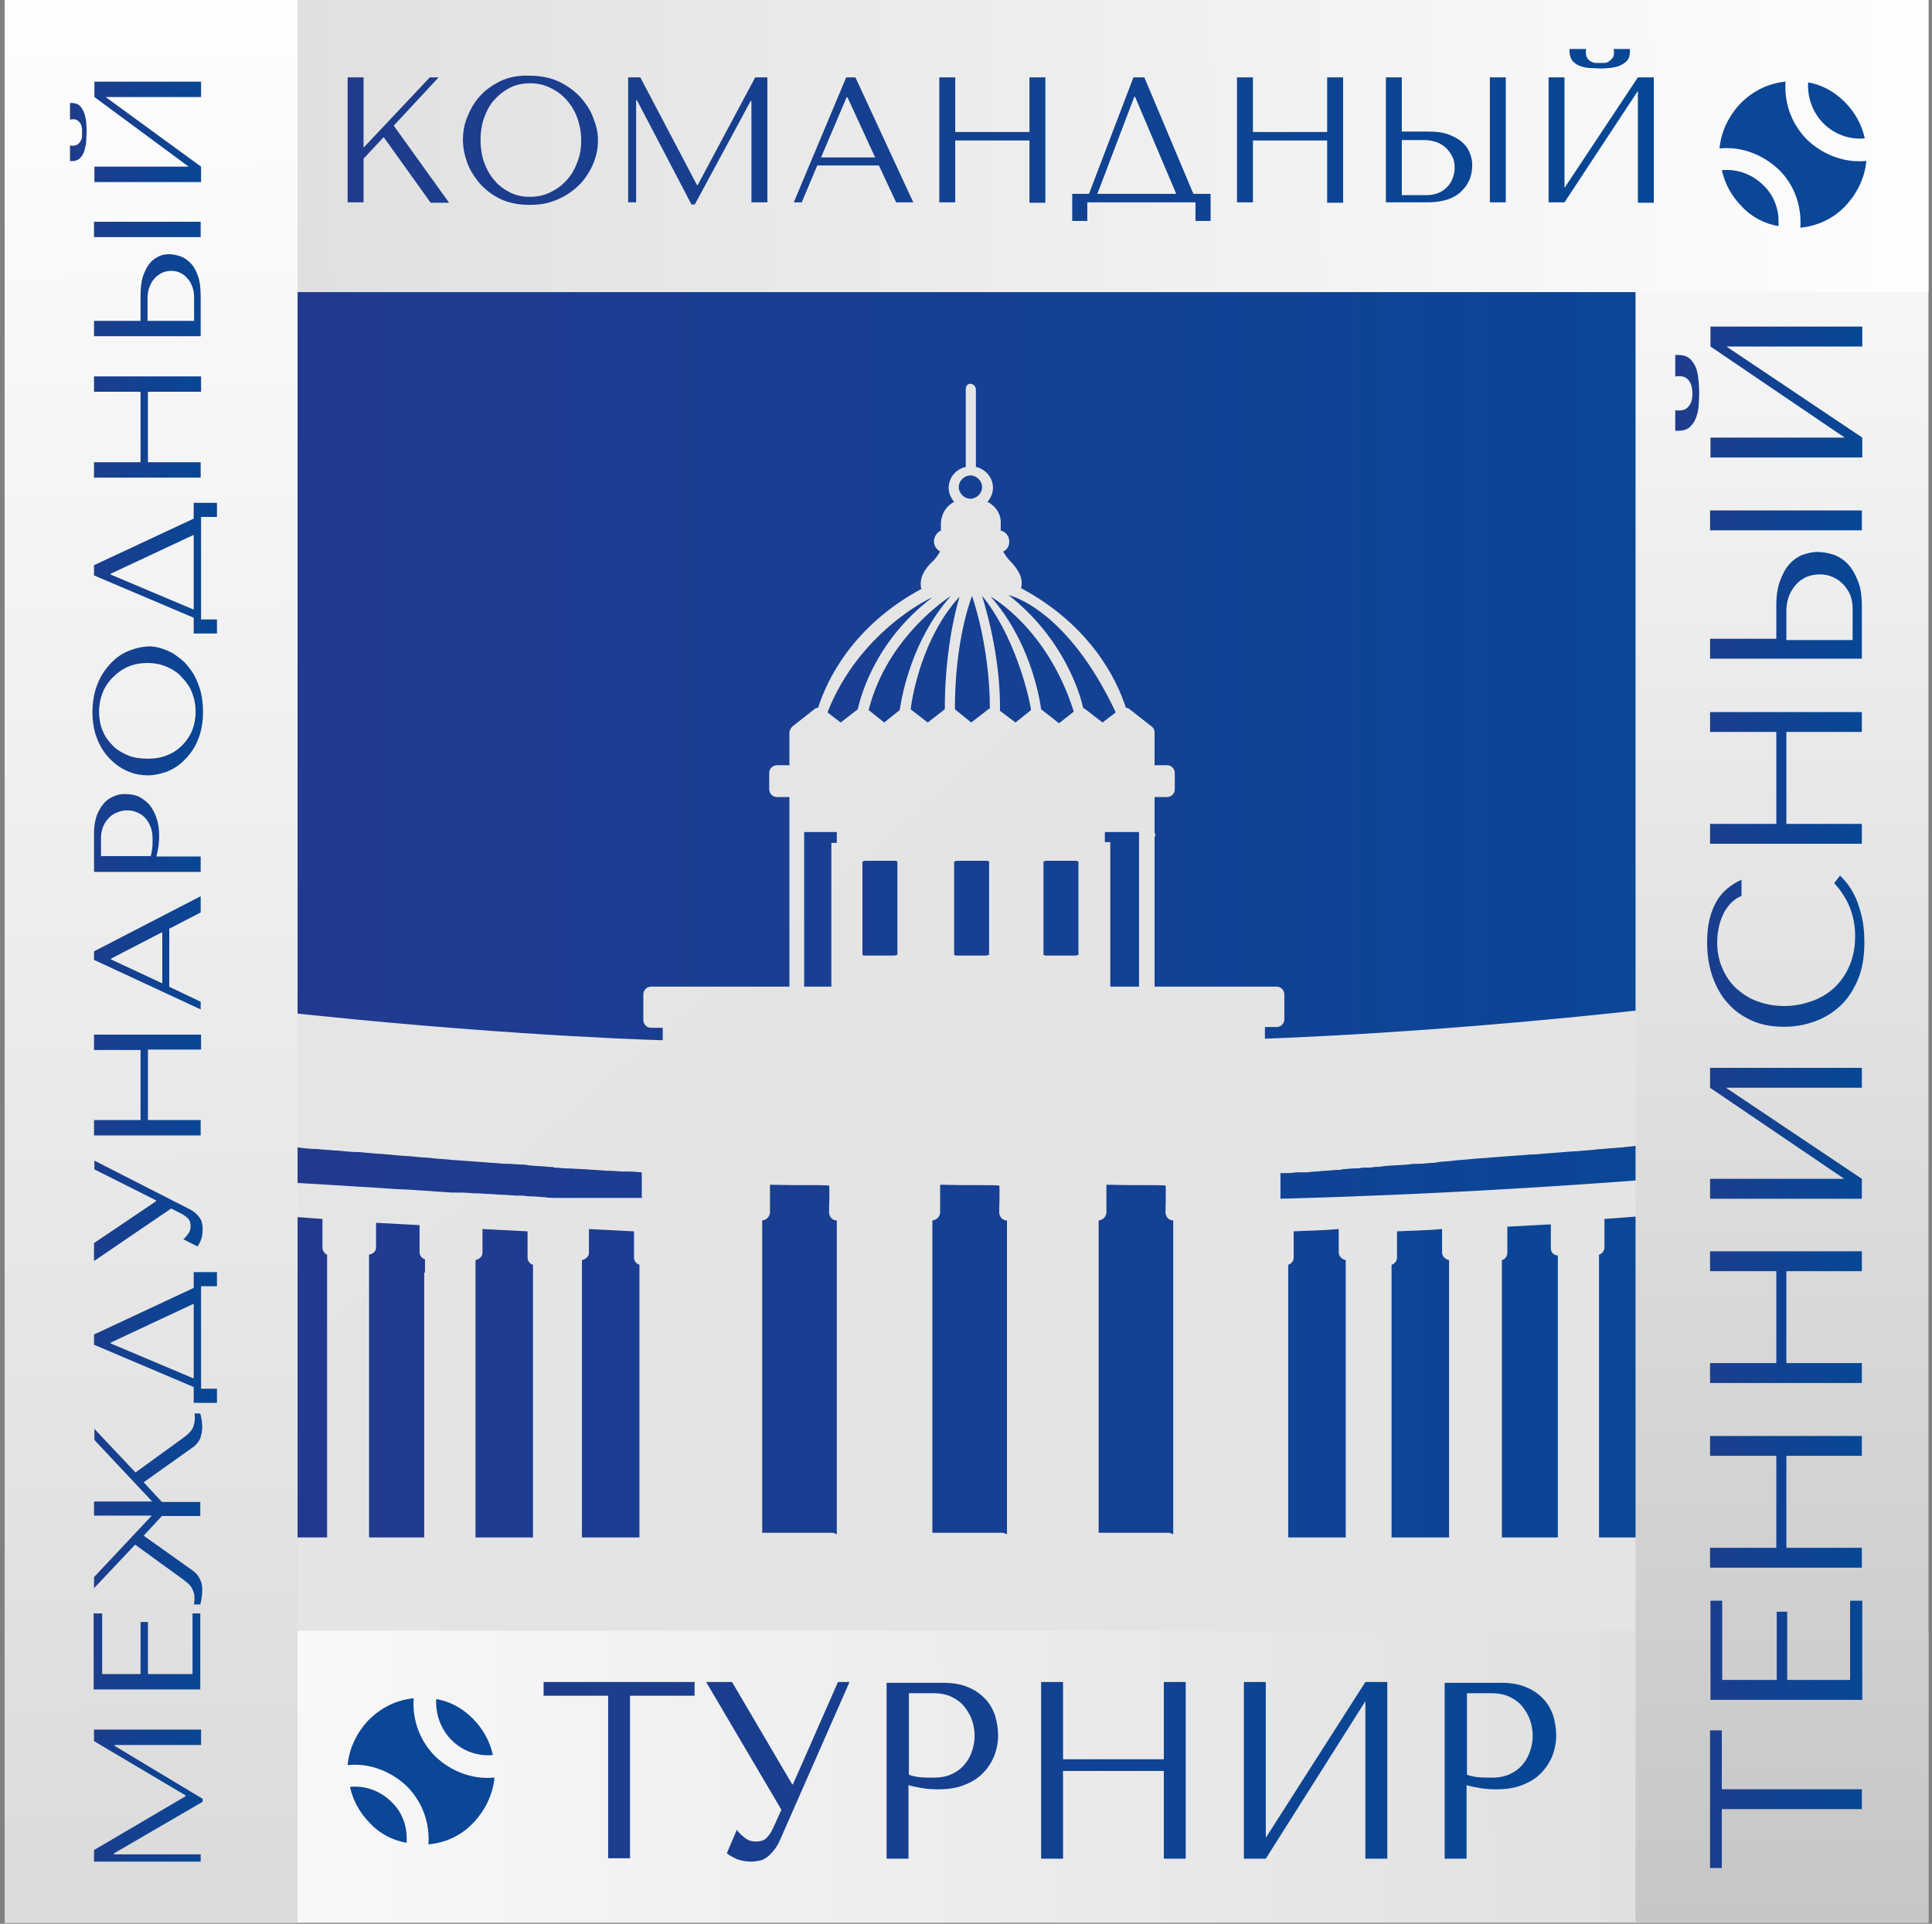 <?xml version="1.0" encoding="UTF-8"?> <svg xmlns="http://www.w3.org/2000/svg" width="244" height="243" viewBox="0 0 244 243" fill="none"><rect x="0" y="0" width="244" height="243" fill="#808080" stroke="none"/> <path d="M206.656 36.896H37.581V205.971H206.656V36.896Z" fill="url(#paint0_linear_521_994)"></path> <path d="M226.478 147.389C193.704 150.627 165.541 151.314 161.714 151.412V148.174C161.812 148.174 162.008 148.174 162.204 148.174C162.303 148.174 162.401 148.174 162.499 148.174C162.793 148.174 163.186 148.174 163.676 148.076C163.971 148.076 164.167 148.076 164.461 148.076C164.56 148.076 164.756 148.076 164.952 148.076C165.345 148.076 165.737 147.977 166.13 147.977C166.522 147.977 167.013 147.879 167.405 147.879C167.896 147.879 168.288 147.781 168.779 147.781C169.073 147.781 169.368 147.781 169.564 147.683C170.055 147.683 170.447 147.585 170.938 147.585C171.036 147.585 171.036 147.585 171.134 147.585C171.429 147.585 171.723 147.585 172.017 147.487C172.312 147.487 172.606 147.487 172.9 147.487C173.195 147.487 173.489 147.389 173.784 147.389C174.078 147.389 174.372 147.389 174.765 147.291C175.746 147.192 176.727 147.192 177.807 147.094C178.396 146.996 178.984 146.996 179.573 146.996L180.554 146.898C180.849 146.898 181.241 146.898 181.536 146.8C182.223 146.702 182.91 146.702 183.596 146.604C184.283 146.506 184.97 146.506 185.755 146.407C186.54 146.309 187.423 146.309 188.208 146.211C189.484 146.113 190.76 146.015 192.134 145.917C192.624 145.917 193.017 145.819 193.507 145.819C193.605 145.819 193.704 145.819 193.802 145.819C194.194 145.819 194.587 145.72 194.979 145.72C196.255 145.622 197.432 145.524 198.708 145.426C198.806 145.426 198.904 145.426 199.003 145.426C199.788 145.328 200.474 145.328 201.259 145.23C201.946 145.132 202.633 145.132 203.418 145.034C203.909 145.034 204.4 144.935 204.89 144.935C205.479 144.837 205.97 144.837 206.558 144.739C207.442 144.641 208.423 144.543 209.306 144.445C211.465 144.249 213.624 144.052 215.782 143.758C216.273 143.66 216.862 143.66 217.353 143.562C217.451 143.562 217.549 143.562 217.745 143.562C218.726 143.464 219.708 143.365 220.591 143.267C221.081 143.169 221.572 143.169 222.063 143.071C223.044 142.973 224.025 142.875 225.007 142.777C225.203 142.777 225.399 142.777 225.595 142.679C225.89 142.679 226.086 142.58 226.38 142.58V125.212C192.232 129.922 165.148 131.001 159.751 131.198V129.726H161.223C161.714 129.726 162.204 129.333 162.204 128.744V125.604C162.204 125.114 161.812 124.623 161.223 124.623H145.817V105.782C145.817 105.684 145.915 105.586 145.915 105.488C145.915 105.39 145.915 105.292 145.817 105.194V100.68H147.387C147.878 100.68 148.368 100.287 148.368 99.698V97.638C148.368 97.147 147.976 96.656 147.387 96.656H145.817V92.535C145.817 92.241 145.719 91.946 145.425 91.75L142.677 89.591C142.579 89.493 142.383 89.395 142.186 89.395C141.107 85.96 137.771 78.993 128.939 74.283C129.037 74.087 129.037 73.891 129.037 73.596C129.037 72.713 128.448 71.732 127.467 70.751C127.173 70.456 126.878 69.966 126.682 69.671C127.173 69.475 127.467 68.984 127.467 68.395C127.467 67.709 126.976 67.12 126.388 67.022V66.04V65.942C126.388 64.863 125.701 63.882 124.719 63.391C125.112 62.9 125.406 62.312 125.406 61.625C125.406 60.349 124.523 59.27 123.248 58.975V49.162C123.248 48.868 122.953 48.475 122.561 48.475C122.168 48.475 121.972 48.77 121.972 49.162V58.975C120.696 59.27 119.813 60.349 119.813 61.625C119.813 62.312 120.107 62.9 120.5 63.391C119.519 63.882 118.93 64.863 118.832 65.942V66.04V67.022C118.341 67.218 117.949 67.807 117.949 68.395C117.949 68.886 118.243 69.377 118.734 69.671C118.537 69.966 118.243 70.456 117.949 70.751C116.869 71.732 116.28 72.713 116.28 73.694C116.28 73.989 116.28 74.185 116.379 74.381C107.645 79.091 104.407 85.96 103.328 89.395C103.131 89.395 102.935 89.493 102.837 89.591L100.089 91.75C99.893 91.946 99.697 92.241 99.697 92.535V96.656H98.127C97.636 96.656 97.145 97.049 97.145 97.638V99.698C97.145 100.189 97.538 100.68 98.127 100.68H99.697V105.488V124.623H82.23C81.739 124.623 81.249 125.015 81.249 125.604V128.842C81.249 129.333 81.641 129.824 82.23 129.824H83.702V131.394C80.169 131.296 57.894 130.511 28.259 126.978V144.15C28.358 144.15 28.456 144.15 28.554 144.15C29.241 144.249 29.928 144.249 30.614 144.347C31.105 144.347 31.498 144.445 31.988 144.445C32.184 144.445 32.381 144.445 32.577 144.543C33.264 144.641 33.853 144.641 34.54 144.739C34.638 144.739 34.736 144.739 34.834 144.739C35.619 144.837 36.502 144.935 37.287 144.935C37.385 144.935 37.483 144.935 37.582 144.935C38.367 145.034 39.152 145.132 39.937 145.132C40.035 145.132 40.035 145.132 40.035 145.132C40.82 145.23 41.507 145.23 42.292 145.328C42.39 145.328 42.488 145.328 42.586 145.328C43.567 145.426 44.451 145.524 45.334 145.524C45.726 145.524 46.119 145.622 46.511 145.622C47.296 145.72 48.081 145.721 48.866 145.819C49.259 145.819 49.651 145.917 50.044 145.917C50.829 146.015 51.712 146.015 52.497 146.113C53.282 146.211 54.067 146.211 54.754 146.309C55.539 146.407 56.324 146.407 57.011 146.506C58.483 146.604 59.857 146.702 61.132 146.8C62.016 146.898 62.8 146.898 63.586 146.996C63.684 146.996 63.88 146.996 63.978 146.996H64.076C64.665 146.996 65.254 147.094 65.843 147.094C66.137 147.094 66.431 147.094 66.726 147.192C67.609 147.291 68.492 147.291 69.277 147.389C69.571 147.389 69.866 147.389 70.062 147.487C70.553 147.487 71.141 147.585 71.632 147.585C72.417 147.585 73.104 147.683 73.791 147.683C74.772 147.781 75.655 147.781 76.538 147.879C76.637 147.879 76.735 147.879 76.833 147.879C77.52 147.879 78.207 147.977 78.697 147.977C78.795 147.977 78.795 147.977 78.894 147.977C79.09 147.977 79.188 147.977 79.384 147.977C80.169 147.977 80.758 148.076 81.052 148.076V151.314C80.954 151.314 80.758 151.314 80.66 151.314H80.365C80.267 151.314 80.169 151.314 79.973 151.314C79.581 151.314 79.188 151.314 78.599 151.314C78.305 151.314 78.01 151.314 77.716 151.314C77.422 151.314 77.029 151.314 76.735 151.314C76.44 151.314 76.048 151.314 75.655 151.314C75.459 151.314 75.263 151.314 75.067 151.314C74.772 151.314 74.478 151.314 74.183 151.314C73.889 151.314 73.496 151.314 73.202 151.314C72.908 151.314 72.515 151.314 72.221 151.314C71.828 151.314 71.534 151.314 71.141 151.314C70.847 151.314 70.651 151.314 70.356 151.314C69.866 151.314 69.277 151.314 68.786 151.216C68.296 151.216 67.707 151.118 67.118 151.118H67.314C66.922 151.118 66.529 151.118 66.137 151.019C65.843 151.019 65.45 151.019 65.156 151.019C64.174 150.921 63.095 150.921 62.016 150.823C61.329 150.823 60.74 150.725 60.053 150.725C59.955 150.725 59.857 150.725 59.759 150.725C58.875 150.627 57.894 150.627 56.913 150.627C55.539 150.529 54.067 150.431 52.595 150.333C51.516 150.234 50.338 150.234 49.161 150.136C48.67 150.136 48.179 150.038 47.689 150.038C46.708 149.94 45.628 149.94 44.549 149.842C44.058 149.842 43.469 149.744 42.979 149.744C41.409 149.646 39.74 149.547 38.072 149.449C37.582 149.449 37.091 149.351 36.6 149.351C36.502 149.351 36.404 149.351 36.306 149.351C35.815 149.351 35.423 149.253 35.03 149.253C34.736 149.253 34.441 149.253 34.245 149.155C33.362 149.057 32.479 149.057 31.596 148.959C30.713 148.861 29.829 148.861 28.848 148.762C28.75 148.762 28.75 148.762 28.652 148.762C28.554 148.762 28.456 148.762 28.358 148.762V209.7H160.242H226.577V147.389H226.478ZM41.31 194.196H34.343V157.888C34.834 157.79 35.227 157.398 35.227 157.005V153.571C37.091 153.669 38.955 153.865 40.722 153.963V157.594C40.722 157.987 41.016 158.379 41.31 158.477V194.196ZM53.577 160.734V194.196H46.609V158.477C47.1 158.379 47.492 158.085 47.492 157.594V154.454C49.357 154.552 51.221 154.65 52.988 154.748V158.183C52.988 158.575 53.282 158.968 53.675 159.066V160.734H53.577ZM67.314 194.196H60.053V159.164C60.544 159.066 60.936 158.673 60.936 158.281V155.239C62.997 155.337 64.861 155.435 66.627 155.533V158.87C66.627 159.262 66.922 159.655 67.314 159.753V194.196ZM80.758 194.196H73.496V159.164C73.987 159.066 74.38 158.673 74.38 158.281V155.239C76.44 155.337 78.305 155.435 80.071 155.533V158.87C80.071 159.262 80.365 159.655 80.758 159.753V194.196ZM143.854 105.095V124.623H140.224V106.371H139.537V105.095H143.854V105.095ZM122.561 60.054C123.346 60.054 124.033 60.741 124.033 61.526C124.033 62.312 123.346 62.998 122.561 62.998C121.776 62.998 121.089 62.312 121.089 61.526C121.089 60.741 121.776 60.054 122.561 60.054ZM124.818 89.591L122.659 91.259L120.598 89.591C120.598 81.545 122.266 76.638 122.757 75.264C122.757 75.264 125.014 81.545 125.014 89.493C124.916 89.493 124.916 89.591 124.818 89.591ZM124.916 108.824V120.6C124.818 120.6 124.719 120.698 124.523 120.698H120.892C120.794 120.698 120.598 120.698 120.5 120.6V108.824C120.598 108.824 120.696 108.726 120.892 108.726H124.523C124.719 108.726 124.818 108.726 124.916 108.824ZM105.683 193.803C105.486 193.705 105.29 193.607 105.094 193.607H96.262V154.16C96.851 154.061 97.244 153.669 97.244 153.08V149.646C100.776 149.744 103.524 149.646 104.701 149.744C104.799 149.744 104.701 153.08 104.701 153.08C104.701 153.669 105.094 154.16 105.683 154.16V193.803ZM105.683 106.469H104.996V124.623H101.561V105.095H105.683V106.469ZM108.332 89.591L106.173 91.259L104.505 89.984C108.43 79.975 117.164 75.657 117.752 75.461C110.883 80.662 108.823 87.334 108.332 89.591ZM113.337 120.6C113.238 120.6 113.14 120.698 112.944 120.698H109.313C109.215 120.698 109.019 120.698 108.921 120.6V108.824C109.019 108.824 109.117 108.726 109.313 108.726H112.944C113.042 108.726 113.238 108.726 113.337 108.824V120.6ZM111.668 91.259L109.706 89.689C112.061 80.269 120.107 75.264 120.107 75.264C115.201 80.76 113.925 87.727 113.631 89.689L111.668 91.259ZM115.005 89.591C115.299 87.334 116.673 80.269 121.187 75.362C120.5 77.62 119.322 82.82 119.322 89.591L117.164 91.259L115.005 89.591ZM127.173 193.803C126.976 193.705 126.78 193.607 126.584 193.607H117.752V154.16C118.341 154.061 118.734 153.669 118.734 153.08V149.646C122.266 149.744 125.014 149.646 126.191 149.744C126.29 149.744 126.191 153.08 126.191 153.08C126.191 153.669 126.584 154.16 127.173 154.16V193.803ZM128.252 91.259L126.29 89.787C126.388 83.703 124.818 77.816 124.033 75.264C128.056 80.171 129.92 87.629 130.215 89.689L128.252 91.259ZM131.49 89.591C131.196 87.432 129.822 80.662 125.112 75.362C125.112 75.362 132.275 79.288 135.612 89.885L133.747 91.357L131.49 89.591C131.588 89.591 131.588 89.591 131.49 89.591ZM136.2 120.6C136.102 120.6 136.004 120.698 135.808 120.698H132.177C132.079 120.698 131.883 120.698 131.785 120.6V108.824C131.883 108.824 131.981 108.726 132.177 108.726H135.808C135.906 108.726 136.004 108.726 136.2 108.824V120.6ZM136.789 89.395C136.299 87.138 134.042 80.367 127.369 75.166C127.761 75.264 134.827 77.031 140.911 89.984L139.242 91.259L137.084 89.591C136.985 89.493 136.887 89.493 136.789 89.395ZM148.172 193.803C147.976 193.705 147.78 193.607 147.583 193.607H138.752V154.16C139.341 154.061 139.733 153.669 139.733 153.08V149.646C143.266 149.744 146.013 149.646 147.191 149.744C147.289 149.744 147.191 153.08 147.191 153.08C147.191 153.669 147.583 154.16 148.172 154.16V193.803ZM169.957 194.196H162.695V159.753C163.088 159.655 163.382 159.262 163.382 158.87V155.533C165.148 155.435 167.013 155.435 169.073 155.239V158.183C169.073 158.673 169.466 159.066 169.957 159.164V194.196ZM183.008 194.196H175.746V159.753C176.139 159.655 176.433 159.262 176.433 158.87V155.533C178.199 155.435 180.064 155.435 182.124 155.239V158.183C182.124 158.673 182.517 159.066 183.008 159.164V194.196ZM196.647 194.196H189.68V159.164C190.073 159.066 190.367 158.673 190.367 158.281V154.945C192.134 154.846 193.998 154.748 195.862 154.65V157.692C195.862 158.183 196.255 158.575 196.746 158.575V194.196H196.647ZM208.913 194.196H201.946V160.047V158.477C202.339 158.379 202.633 157.987 202.633 157.594V153.963C204.4 153.865 206.264 153.669 208.128 153.571V156.907C208.128 157.398 208.521 157.79 209.012 157.79V194.196H208.913ZM215.488 194.196V157.79C215.881 157.692 216.175 157.3 216.175 156.907V153.08C216.175 152.982 216.175 152.982 216.175 152.884C218.039 152.688 220.002 152.589 221.965 152.393V155.631C221.965 156.122 222.357 156.515 222.848 156.515V194.098H215.488V194.196Z" fill="url(#paint1_linear_521_994)"></path> <path d="M243.553 205.971V242.868H0.587V205.971H243.553Z" fill="url(#paint2_linear_521_994)"></path> <path d="M206.559 0H243.553V242.867H206.559V0Z" fill="url(#paint3_linear_521_994)"></path> <path d="M0.587 36.896V0H243.553V36.896H0.587Z" fill="url(#paint4_linear_521_994)"></path> <path d="M37.581 0H0.587V242.867H37.581V0Z" fill="url(#paint5_linear_521_994)"></path> <path d="M233.062 26.014C234.533 24.444 235.515 22.481 235.711 20.322C232.963 20.617 230.216 19.537 228.253 17.673C226.291 15.71 225.309 13.061 225.506 10.313C223.347 10.509 221.384 11.491 219.814 13.061C218.342 14.631 217.361 16.593 217.165 18.752C219.912 18.458 222.66 19.537 224.623 21.402C226.585 23.266 227.566 26.014 227.37 28.761C229.529 28.565 231.59 27.584 233.062 26.014Z" fill="#0B4697"></path> <path d="M224.623 28.565C224.623 28.369 224.623 28.173 224.623 27.976C224.623 26.21 223.936 24.542 222.66 23.364C221.286 21.991 219.324 21.304 217.459 21.5C217.852 23.266 218.735 24.836 220.011 26.112C221.188 27.388 222.856 28.271 224.623 28.565Z" fill="#0B4697"></path> <path d="M230.314 15.612C231.688 16.986 233.651 17.672 235.515 17.476C235.122 15.71 234.239 14.14 232.964 12.864C231.688 11.589 230.118 10.705 228.352 10.411C228.254 12.374 228.94 14.238 230.314 15.612Z" fill="#0B4697"></path> <path d="M59.8 230.216C61.272 228.645 62.253 226.683 62.449 224.524C59.702 224.818 56.954 223.739 54.991 221.875C53.029 219.912 52.048 217.263 52.244 214.515C50.085 214.711 48.123 215.693 46.552 217.263C45.081 218.833 44.099 220.795 43.903 222.954C46.651 222.66 49.398 223.739 51.361 225.604C53.323 227.566 54.304 230.216 54.108 232.963C56.365 232.767 58.328 231.786 59.8 230.216Z" fill="#0B4697"></path> <path d="M51.36 232.767C51.36 232.571 51.36 232.374 51.36 232.178C51.36 230.412 50.673 228.744 49.398 227.566C48.024 226.192 46.062 225.505 44.197 225.702C44.59 227.468 45.473 229.038 46.748 230.314C47.926 231.589 49.594 232.473 51.36 232.767Z" fill="#0B4697"></path> <path d="M57.052 219.814C58.425 221.188 60.388 221.875 62.252 221.678C61.86 219.912 60.977 218.342 59.701 217.066C58.425 215.791 56.855 214.907 55.089 214.613C54.991 216.576 55.678 218.44 57.052 219.814Z" fill="#0B4697"></path> <path d="M206.855 9.773L197.587 23.737V9.773H195.575V25.556H197.587L206.855 11.485V25.61H208.867V9.773H206.855ZM54.283 9.773L45.915 18.654V9.773H43.903V25.556H45.915V20.045L48.457 17.317L54.389 25.61H56.719L49.728 15.872L55.395 9.773H54.283ZM95.378 9.773L88.123 23.363H88.017L80.868 9.773H79.332V25.556H80.338V12.662H80.444L87.329 25.824H87.752L94.796 12.769H94.901V25.556H96.914V9.773H95.378ZM106.923 12.287H107.029L110.524 19.885H103.692L106.923 12.287ZM106.87 9.773L100.25 25.556H101.256L103.216 20.901H111.001L113.172 25.556H115.343L108.035 9.773H106.87ZM130.013 9.773V16.675H120.639V9.773H118.627V25.556H120.639V17.745H130.013V25.61H132.025V9.773H130.013ZM143.252 12.234H143.358L148.548 24.486H138.592L143.252 12.234ZM143.146 9.773L137.533 24.486H135.414V27.91H137.321V25.556H150.984V27.91H152.89V24.486H150.719L144.523 9.773H143.146ZM167.613 9.773V16.675H158.239V9.773H156.227V25.556H158.239V17.745H167.613V25.61H169.625V9.773H167.613ZM177.039 17.691H179.899C180.429 17.691 180.958 17.798 181.435 17.959C181.911 18.119 182.282 18.387 182.653 18.708C182.971 19.029 183.235 19.403 183.447 19.831C183.659 20.259 183.712 20.741 183.712 21.223C183.712 21.704 183.606 22.132 183.447 22.56C183.288 22.988 183.024 23.363 182.759 23.63C182.441 23.951 182.07 24.219 181.647 24.379C181.223 24.54 180.746 24.647 180.217 24.647H177.039V17.691ZM175.027 9.773V25.556H180.323C181.382 25.556 182.282 25.396 183.024 25.128C183.712 24.861 184.294 24.486 184.718 24.005C185.142 23.577 185.46 23.042 185.671 22.507C185.83 21.972 185.936 21.436 185.936 20.848C185.936 20.313 185.83 19.831 185.618 19.296C185.407 18.761 185.089 18.333 184.665 17.959C184.242 17.584 183.659 17.263 182.971 16.996C182.282 16.728 181.435 16.621 180.482 16.621H177.039V9.773H175.027ZM188.16 25.556H190.173V9.773H188.16V25.556ZM64.451 24.326C63.709 23.951 63.021 23.47 62.491 22.828C61.909 22.186 61.485 21.436 61.167 20.581C60.849 19.724 60.691 18.708 60.691 17.691C60.691 16.621 60.849 15.658 61.167 14.802C61.485 13.946 61.909 13.143 62.491 12.555C63.074 11.913 63.709 11.431 64.451 11.057C65.192 10.682 66.039 10.522 66.94 10.522C67.84 10.522 68.634 10.682 69.429 11.057C70.223 11.431 70.912 11.913 71.494 12.555C72.077 13.197 72.553 13.946 72.871 14.802C73.189 15.658 73.4 16.675 73.4 17.691C73.4 18.761 73.242 19.724 72.871 20.581C72.553 21.436 72.077 22.239 71.494 22.828C70.912 23.47 70.223 23.951 69.429 24.326C68.634 24.7 67.84 24.861 66.94 24.861C66.039 24.861 65.192 24.7 64.451 24.326ZM63.074 10.308C62.015 10.843 61.167 11.485 60.479 12.287C59.79 13.09 59.314 14 58.943 14.963C58.572 15.926 58.466 16.835 58.466 17.691C58.466 18.547 58.625 19.457 58.943 20.366C59.261 21.329 59.79 22.186 60.479 23.042C61.167 23.844 62.015 24.54 63.074 25.075C64.133 25.61 65.404 25.877 66.887 25.877C67.893 25.877 68.793 25.77 69.588 25.503C70.382 25.235 71.123 24.914 71.759 24.486C72.394 24.058 72.977 23.577 73.454 23.042C73.93 22.507 74.301 21.918 74.619 21.329C74.936 20.741 75.148 20.099 75.307 19.51C75.466 18.868 75.519 18.28 75.519 17.745C75.519 16.889 75.36 15.979 74.989 15.07C74.671 14.107 74.142 13.251 73.4 12.395C72.712 11.592 71.759 10.896 70.7 10.361C69.588 9.826 68.317 9.559 66.834 9.559C65.404 9.505 64.133 9.773 63.074 10.308ZM203.783 6.188C203.783 6.242 203.783 6.349 203.836 6.402C203.836 6.456 203.836 6.563 203.836 6.616C203.836 6.937 203.783 7.205 203.624 7.365C203.465 7.526 203.306 7.686 203.148 7.793C202.989 7.9 202.777 7.954 202.565 7.954C202.353 7.954 202.194 7.954 202.088 7.954C201.929 7.954 201.771 7.954 201.559 7.954C201.347 7.954 201.188 7.9 200.976 7.793C200.764 7.686 200.606 7.579 200.5 7.365C200.341 7.205 200.288 6.937 200.288 6.616C200.288 6.563 200.288 6.456 200.288 6.402C200.288 6.349 200.288 6.242 200.341 6.188H198.222V6.456C198.222 6.991 198.381 7.419 198.646 7.74C198.964 8.061 199.282 8.275 199.705 8.382C200.129 8.542 200.553 8.596 200.976 8.596C201.4 8.596 201.771 8.649 202.035 8.649C202.3 8.649 202.671 8.649 203.095 8.596C203.518 8.596 203.942 8.489 204.366 8.382C204.789 8.221 205.107 8.007 205.425 7.74C205.742 7.419 205.848 6.991 205.848 6.456V6.188H203.783Z" fill="url(#paint6_linear_521_994)"></path> <path d="M215.97 218.563V235.951H217.453V228.514H235.141V226H217.453V218.563H215.97V218.563ZM233.658 202.191V212.196H225.714V203.582H224.39V212.196H217.506V202.191H216.023V214.711H235.194V202.191H233.658ZM215.97 181.378V183.893H224.337V195.503H215.97V198.018H235.141V195.503H225.608V183.893H235.141V181.378H215.97ZM215.97 158.051V160.565H224.337V172.175H215.97V174.69H235.141V172.175H225.608V160.565H235.141V158.051H215.97ZM215.97 134.884V137.398L232.917 148.901H215.97V151.416H235.141V148.901L217.983 137.398H235.141V134.884H215.97V134.884ZM231.646 111.556C233.393 113.429 234.294 115.676 234.294 118.244C234.294 119.689 234.029 120.973 233.552 122.043C233.076 123.166 232.387 124.076 231.593 124.825C230.745 125.574 229.845 126.109 228.733 126.484C227.674 126.858 226.509 127.072 225.344 127.072C224.126 127.072 222.961 126.858 221.954 126.484C220.895 126.109 220.048 125.521 219.253 124.825C218.512 124.129 217.93 123.273 217.506 122.257C217.082 121.294 216.87 120.17 216.87 119.047C216.87 118.244 216.976 117.549 217.135 116.853C217.294 116.211 217.559 115.622 217.824 115.087C218.141 114.606 218.459 114.178 218.83 113.857C219.201 113.536 219.571 113.322 219.942 113.161V111.128C219.306 111.396 218.724 111.77 218.194 112.198C217.665 112.626 217.188 113.161 216.817 113.803C216.447 114.445 216.129 115.194 215.917 116.05C215.705 116.907 215.599 117.923 215.599 118.993C215.599 120.598 215.811 122.043 216.288 123.38C216.764 124.718 217.4 125.842 218.247 126.751C219.095 127.714 220.101 128.41 221.319 128.945C222.537 129.48 223.861 129.694 225.344 129.694C226.615 129.694 227.886 129.48 229.104 129.052C230.322 128.624 231.381 127.982 232.334 127.126C233.287 126.27 234.029 125.146 234.611 123.808C235.194 122.471 235.459 120.866 235.459 118.993C235.459 117.816 235.353 116.746 235.141 115.836C234.929 114.927 234.664 114.071 234.347 113.375C234.029 112.68 233.658 112.091 233.34 111.663C232.97 111.182 232.652 110.861 232.387 110.593L231.646 111.556ZM215.97 89.941V92.456H224.337V104.066H215.97V106.58H235.141V104.066H225.608V92.456H235.141V89.941H215.97ZM225.608 77.207C225.608 76.511 225.714 75.87 225.926 75.334C226.138 74.746 226.456 74.264 226.826 73.836C227.197 73.408 227.674 73.087 228.15 72.873C228.68 72.659 229.21 72.552 229.845 72.552C230.428 72.552 230.957 72.659 231.434 72.873C231.963 73.087 232.387 73.408 232.758 73.783C233.128 74.157 233.446 74.639 233.658 75.12C233.87 75.656 233.976 76.244 233.976 76.886V80.845H225.608V77.207ZM227.621 70.091C226.985 70.359 226.456 70.733 225.979 71.268C225.503 71.803 225.132 72.499 224.814 73.355C224.496 74.211 224.337 75.227 224.337 76.458V80.685H215.97V83.199H235.141V76.618C235.141 75.281 234.982 74.157 234.611 73.301C234.241 72.392 233.817 71.696 233.287 71.161C232.758 70.626 232.122 70.252 231.487 70.038C230.798 69.824 230.163 69.717 229.474 69.717C228.892 69.717 228.256 69.877 227.621 70.091ZM215.97 66.988H235.141V64.473H215.97V66.988ZM211.575 44.891V47.566C211.681 47.566 211.733 47.513 211.839 47.513C211.945 47.513 211.998 47.513 212.104 47.513C212.475 47.513 212.793 47.62 213.004 47.78C213.216 47.941 213.375 48.155 213.481 48.369C213.587 48.583 213.64 48.85 213.693 49.064C213.693 49.278 213.746 49.492 213.746 49.653C213.746 49.813 213.746 50.027 213.693 50.295C213.693 50.562 213.587 50.776 213.481 50.99C213.375 51.205 213.216 51.419 213.004 51.579C212.793 51.739 212.475 51.846 212.104 51.846C211.998 51.846 211.945 51.846 211.839 51.846C211.733 51.846 211.681 51.846 211.575 51.793V54.415H211.892C212.581 54.415 213.11 54.254 213.481 53.88C213.852 53.505 214.117 53.077 214.275 52.542C214.434 52.06 214.54 51.526 214.54 50.99C214.593 50.455 214.593 50.027 214.593 49.653C214.593 49.332 214.593 48.904 214.54 48.315C214.487 47.78 214.434 47.245 214.275 46.71C214.117 46.175 213.852 45.747 213.481 45.373C213.11 44.998 212.581 44.838 211.892 44.838H211.575V44.891ZM216.023 41.253V43.767L232.97 55.271H216.023V57.785H235.194V55.271L218.035 43.767H235.194V41.253H216.023Z" fill="url(#paint7_linear_521_994)"></path> <path d="M11.874 218.47V219.926L23.434 226.779V226.886L11.874 233.685V235.142H25.344V234.224H14.373V234.116L25.589 227.588V227.21L14.47 220.52V220.412H25.393V218.47H11.874ZM24.316 203.794V211.456H18.683V204.873H17.752V211.456H12.903V203.794H11.825V213.398H25.295V203.794H24.316ZM24.561 178.435L24.61 179.029C24.61 179.568 24.512 180.054 24.316 180.432C24.12 180.809 23.728 181.187 23.14 181.619L17.115 185.989L11.923 180.486V181.888L19.222 189.658H11.874V191.438H19.173L11.874 199.208V200.611L17.067 195.107L23.091 199.478C23.385 199.693 23.63 199.909 23.826 200.071C24.022 200.287 24.169 200.449 24.267 200.665C24.365 200.88 24.463 201.096 24.512 201.312C24.561 201.528 24.561 201.798 24.561 202.067L24.512 202.661H25.295C25.442 202.121 25.54 201.528 25.54 200.88C25.54 200.665 25.54 200.449 25.491 200.287C25.491 200.071 25.442 199.909 25.344 199.693C25.295 199.478 25.148 199.316 25.05 199.1C24.903 198.884 24.756 198.722 24.512 198.506L18.144 193.974L20.446 191.492H25.295V189.712H20.446L18.144 187.23L24.512 182.698C24.707 182.536 24.903 182.32 25.05 182.104C25.197 181.888 25.295 181.727 25.344 181.511C25.393 181.295 25.442 181.133 25.491 180.917C25.491 180.701 25.54 180.54 25.54 180.324C25.54 179.676 25.442 179.083 25.295 178.543H24.561V178.435ZM13.981 169.695V169.587L24.463 164.677V174.119L13.981 169.695ZM24.463 160.576V162.681L11.874 168.562V169.857L24.463 175.198V177.194H27.401V175.414H25.393V162.465H27.401V160.684H24.463V160.576ZM11.874 147.681L19.711 151.62V151.728L11.874 157.015V159.282L21.622 152.645L23.091 153.401C23.336 153.562 23.581 153.724 23.777 153.94C23.973 154.156 24.071 154.48 24.071 154.911C24.071 155.235 23.973 155.559 23.777 155.828C23.581 156.098 23.385 156.368 23.14 156.53L24.952 157.447C25.099 157.231 25.246 156.962 25.393 156.584C25.54 156.206 25.589 155.775 25.589 155.289C25.589 155.073 25.589 154.857 25.54 154.641C25.491 154.426 25.442 154.156 25.295 153.94C25.148 153.724 25.001 153.508 24.756 153.293C24.512 153.077 24.218 152.861 23.875 152.699L11.923 146.602V147.681H11.874ZM11.874 130.686V132.628H17.752V141.477H11.874V143.419H25.344V141.477H18.683V132.574H25.393V130.686H11.874ZM14.03 121.19V121.082L20.495 117.737V124.211L14.03 121.19ZM11.874 120.165V121.244L25.344 127.502V126.531L21.377 124.643V117.305L25.344 115.255V113.204L11.874 120.165ZM12.756 105.921C12.756 105.327 12.854 104.788 13.05 104.356C13.246 103.924 13.491 103.547 13.834 103.223C14.128 102.953 14.519 102.683 14.911 102.575C15.303 102.414 15.695 102.36 16.087 102.36C16.479 102.36 16.822 102.414 17.213 102.575C17.605 102.737 17.948 102.899 18.242 103.223C18.536 103.493 18.781 103.87 18.977 104.356C19.173 104.788 19.271 105.327 19.271 105.975C19.271 106.406 19.271 106.838 19.222 107.162C19.173 107.539 19.124 107.863 19.026 108.133H12.756V105.921ZM14.373 100.579C13.883 100.795 13.442 101.065 13.099 101.496C12.756 101.874 12.462 102.414 12.217 103.007C12.021 103.601 11.874 104.356 11.874 105.165V110.129H25.344V108.187H19.76C19.858 107.809 19.907 107.431 20.005 107C20.054 106.568 20.103 106.136 20.103 105.597C20.103 104.734 20.005 103.978 19.76 103.331C19.564 102.683 19.222 102.09 18.879 101.658C18.487 101.227 18.046 100.903 17.556 100.633C17.067 100.417 16.528 100.309 15.989 100.309C15.401 100.255 14.862 100.363 14.373 100.579ZM16.136 95.399C15.401 95.076 14.715 94.698 14.226 94.159C13.687 93.619 13.246 93.025 12.952 92.27C12.658 91.569 12.511 90.759 12.511 89.896C12.511 89.087 12.658 88.278 12.952 87.522C13.246 86.767 13.687 86.119 14.226 85.58C14.764 85.04 15.401 84.555 16.136 84.231C16.87 83.907 17.703 83.745 18.634 83.745C19.515 83.745 20.348 83.907 21.083 84.231C21.818 84.555 22.503 84.986 22.993 85.58C23.532 86.119 23.973 86.767 24.267 87.522C24.561 88.278 24.707 89.033 24.707 89.896C24.707 90.759 24.561 91.515 24.267 92.27C23.973 92.972 23.532 93.619 22.993 94.159C22.454 94.698 21.818 95.13 21.083 95.399C20.348 95.723 19.515 95.831 18.634 95.831C17.752 95.831 16.919 95.723 16.136 95.399ZM16.332 82.181C15.499 82.504 14.764 82.99 14.079 83.691C13.393 84.393 12.805 85.202 12.364 86.281C11.924 87.306 11.678 88.547 11.678 89.95C11.678 91.353 11.924 92.54 12.364 93.565C12.805 94.59 13.393 95.399 14.079 96.047C14.764 96.694 15.499 97.18 16.332 97.504C17.164 97.827 17.948 97.935 18.683 97.935C19.418 97.935 20.152 97.773 20.985 97.504C21.818 97.18 22.552 96.748 23.238 96.047C23.924 95.399 24.512 94.59 24.952 93.565C25.393 92.54 25.638 91.353 25.638 89.95C25.638 88.979 25.54 88.169 25.344 87.36C25.148 86.605 24.854 85.903 24.512 85.256C24.169 84.662 23.728 84.123 23.287 83.637C22.797 83.206 22.307 82.828 21.818 82.504C21.279 82.235 20.789 82.019 20.25 81.857C19.711 81.695 19.222 81.641 18.732 81.641C17.899 81.695 17.164 81.857 16.332 82.181ZM13.981 72.577V72.469L24.463 67.559V77.001L13.981 72.577ZM24.463 63.458V65.509L11.874 71.39V72.685L24.463 78.026V80.022H27.401V78.242H25.393V65.293H27.401V63.512H24.463V63.458ZM11.874 47.542V49.484H17.752V58.387H11.874V60.329H25.344V58.387H18.683V49.484H25.393V47.542H11.874ZM18.634 37.83C18.634 37.291 18.683 36.805 18.83 36.373C18.977 35.942 19.173 35.564 19.466 35.24C19.711 34.916 20.054 34.701 20.397 34.485C20.74 34.323 21.181 34.215 21.573 34.215C21.965 34.215 22.356 34.269 22.699 34.431C23.042 34.593 23.385 34.809 23.63 35.132C23.924 35.402 24.12 35.78 24.267 36.157C24.414 36.535 24.512 37.021 24.512 37.506V40.528H18.634V37.83ZM20.054 32.381C19.613 32.596 19.222 32.866 18.879 33.298C18.536 33.73 18.291 34.269 18.046 34.916C17.85 35.564 17.752 36.373 17.752 37.291V40.528H11.874V42.47H25.344V37.398C25.344 36.373 25.246 35.51 25.001 34.862C24.756 34.161 24.463 33.622 24.071 33.244C23.679 32.812 23.238 32.542 22.797 32.381C22.307 32.219 21.867 32.111 21.377 32.111C20.936 32.111 20.495 32.165 20.054 32.381ZM11.874 29.953H25.344V28.01H11.874V29.953ZM8.838 13.065V15.115C8.887 15.115 8.985 15.115 9.034 15.061C9.083 15.061 9.132 15.061 9.229 15.061C9.474 15.061 9.719 15.115 9.866 15.277C10.013 15.385 10.16 15.547 10.209 15.709C10.307 15.87 10.307 16.086 10.356 16.248C10.356 16.41 10.356 16.572 10.356 16.734C10.356 16.842 10.356 17.004 10.356 17.219C10.356 17.435 10.307 17.597 10.209 17.759C10.111 17.921 10.013 18.083 9.866 18.191C9.719 18.299 9.523 18.406 9.229 18.406C9.181 18.406 9.083 18.406 9.034 18.406C8.985 18.406 8.936 18.406 8.838 18.352V20.349H9.083C9.572 20.349 9.915 20.187 10.16 19.917C10.405 19.647 10.601 19.324 10.699 18.892C10.797 18.514 10.895 18.083 10.895 17.705C10.895 17.273 10.944 16.95 10.944 16.68C10.944 16.41 10.944 16.086 10.895 15.655C10.895 15.223 10.797 14.845 10.699 14.468C10.601 14.09 10.405 13.766 10.16 13.443C9.915 13.173 9.523 13.011 9.083 13.011H8.838V13.065ZM11.923 10.313V12.256L23.826 21.05H11.923V22.992H25.393V21.05L13.344 12.256H25.393V10.313H11.923Z" fill="url(#paint8_linear_521_994)"></path> <path d="M68.654 212.453V214.194H76.804V234.72H79.571V214.194H87.721V212.453H68.654ZM105.832 212.453L100.147 225.38H100.047L92.45 212.453H89.18L98.688 228.599L97.582 231.026C97.38 231.448 97.129 231.818 96.827 232.134C96.525 232.451 96.072 232.609 95.418 232.609C94.915 232.609 94.462 232.451 94.06 232.134C93.657 231.818 93.305 231.501 93.054 231.132L91.796 234.086C92.098 234.35 92.5 234.561 93.054 234.825C93.607 235.036 94.211 235.142 94.915 235.142C95.217 235.142 95.519 235.089 95.871 235.036C96.223 234.983 96.525 234.825 96.827 234.614C97.129 234.403 97.431 234.086 97.732 233.717C98.034 233.348 98.336 232.873 98.588 232.24L107.291 212.453H105.832ZM116.196 224.483C115.693 224.43 115.189 224.325 114.787 224.167V213.877H117.956C118.812 213.877 119.566 214.036 120.22 214.352C120.874 214.669 121.428 215.091 121.83 215.619C122.233 216.146 122.585 216.727 122.786 217.36C122.987 217.993 123.088 218.626 123.088 219.259C123.088 219.893 122.987 220.473 122.786 221.106C122.585 221.739 122.283 222.32 121.88 222.795C121.478 223.322 120.925 223.744 120.271 224.061C119.617 224.378 118.862 224.536 117.906 224.536C117.302 224.536 116.699 224.536 116.196 224.483ZM111.97 212.453V234.772H114.737V225.486C115.24 225.644 115.843 225.749 116.447 225.855C117.051 225.961 117.705 226.013 118.46 226.013C119.717 226.013 120.774 225.855 121.73 225.486C122.685 225.116 123.49 224.641 124.094 224.008C124.748 223.375 125.201 222.636 125.553 221.845C125.855 221.053 126.056 220.156 126.056 219.207C126.056 218.31 125.905 217.465 125.654 216.621C125.352 215.83 124.949 215.091 124.346 214.51C123.792 213.93 123.038 213.402 122.182 213.086C121.327 212.716 120.271 212.558 119.114 212.558H111.97V212.453ZM146.984 212.453V222.214H134.256V212.453H131.489V234.772H134.256V223.692H146.984V234.772H149.751V212.453H146.984ZM172.44 212.453L159.863 232.134V212.453H157.096V234.772H159.863L172.44 214.88V234.772H175.207V212.453H172.44ZM186.678 224.483C186.175 224.43 185.672 224.325 185.269 224.167V213.877H188.439C189.294 213.877 190.048 214.036 190.702 214.352C191.356 214.669 191.91 215.091 192.312 215.619C192.715 216.146 193.067 216.727 193.268 217.36C193.469 217.993 193.57 218.626 193.57 219.259C193.57 219.893 193.469 220.473 193.268 221.106C193.067 221.739 192.765 222.32 192.363 222.795C191.96 223.322 191.407 223.744 190.753 224.061C190.099 224.378 189.344 224.536 188.388 224.536C187.784 224.536 187.181 224.536 186.678 224.483ZM182.452 212.453V234.772H185.219V225.486C185.722 225.644 186.326 225.749 186.929 225.855C187.533 225.961 188.187 226.013 188.942 226.013C190.199 226.013 191.256 225.855 192.212 225.486C193.167 225.116 193.972 224.641 194.576 224.008C195.23 223.375 195.683 222.636 196.035 221.845C196.337 221.053 196.538 220.156 196.538 219.207C196.538 218.31 196.387 217.465 196.136 216.621C195.834 215.83 195.431 215.091 194.828 214.51C194.274 213.93 193.52 213.402 192.664 213.086C191.809 212.716 190.753 212.558 189.596 212.558H182.452V212.453Z" fill="url(#paint9_linear_521_994)"></path> <defs> <linearGradient id="paint0_linear_521_994" x1="37.346" y1="121.452" x2="206.38" y2="121.452" gradientUnits="userSpaceOnUse"> <stop stop-color="#213A8F"></stop> <stop offset="1" stop-color="#0B4697"></stop> </linearGradient> <linearGradient id="paint1_linear_521_994" x1="-3335.1" y1="-3841.26" x2="4033.39" y2="4689.52" gradientUnits="userSpaceOnUse"> <stop stop-color="white"></stop> <stop offset="1" stop-color="#C6C6C6"></stop> </linearGradient> <linearGradient id="paint2_linear_521_994" x1="-9.438" y1="225.704" x2="387.086" y2="221.909" gradientUnits="userSpaceOnUse"> <stop stop-color="white"></stop> <stop offset="1" stop-color="#C6C6C6"></stop> </linearGradient> <linearGradient id="paint3_linear_521_994" x1="265.637" y1="0" x2="265.637" y2="243.392" gradientUnits="userSpaceOnUse"> <stop stop-color="white"></stop> <stop offset="1" stop-color="#C6C6C6"></stop> </linearGradient> <linearGradient id="paint4_linear_521_994" x1="253.56" y1="17.213" x2="-142.964" y2="21.007" gradientUnits="userSpaceOnUse"> <stop stop-color="white"></stop> <stop offset="1" stop-color="#C6C6C6"></stop> </linearGradient> <linearGradient id="paint5_linear_521_994" x1="17.812" y1="-10.024" x2="21.606" y2="386.446" gradientUnits="userSpaceOnUse"> <stop stop-color="white"></stop> <stop offset="1" stop-color="#C6C6C6"></stop> </linearGradient> <linearGradient id="paint6_linear_521_994" x1="43.87" y1="17.055" x2="208.897" y2="17.055" gradientUnits="userSpaceOnUse"> <stop stop-color="#1F3C8C"></stop> <stop offset="1" stop-color="#064795"></stop> </linearGradient> <linearGradient id="paint7_linear_521_994" x1="211.599" y1="138.6" x2="235.513" y2="138.6" gradientUnits="userSpaceOnUse"> <stop stop-color="#1F3C8C"></stop> <stop offset="1" stop-color="#064795"></stop> </linearGradient> <linearGradient id="paint8_linear_521_994" x1="8.815" y1="122.727" x2="27.387" y2="122.727" gradientUnits="userSpaceOnUse"> <stop stop-color="#1F3C8C"></stop> <stop offset="1" stop-color="#064795"></stop> </linearGradient> <linearGradient id="paint9_linear_521_994" x1="68.652" y1="223.779" x2="196.53" y2="223.779" gradientUnits="userSpaceOnUse"> <stop stop-color="#1F3C8C"></stop> <stop offset="1" stop-color="#064795"></stop> </linearGradient> </defs> </svg> 